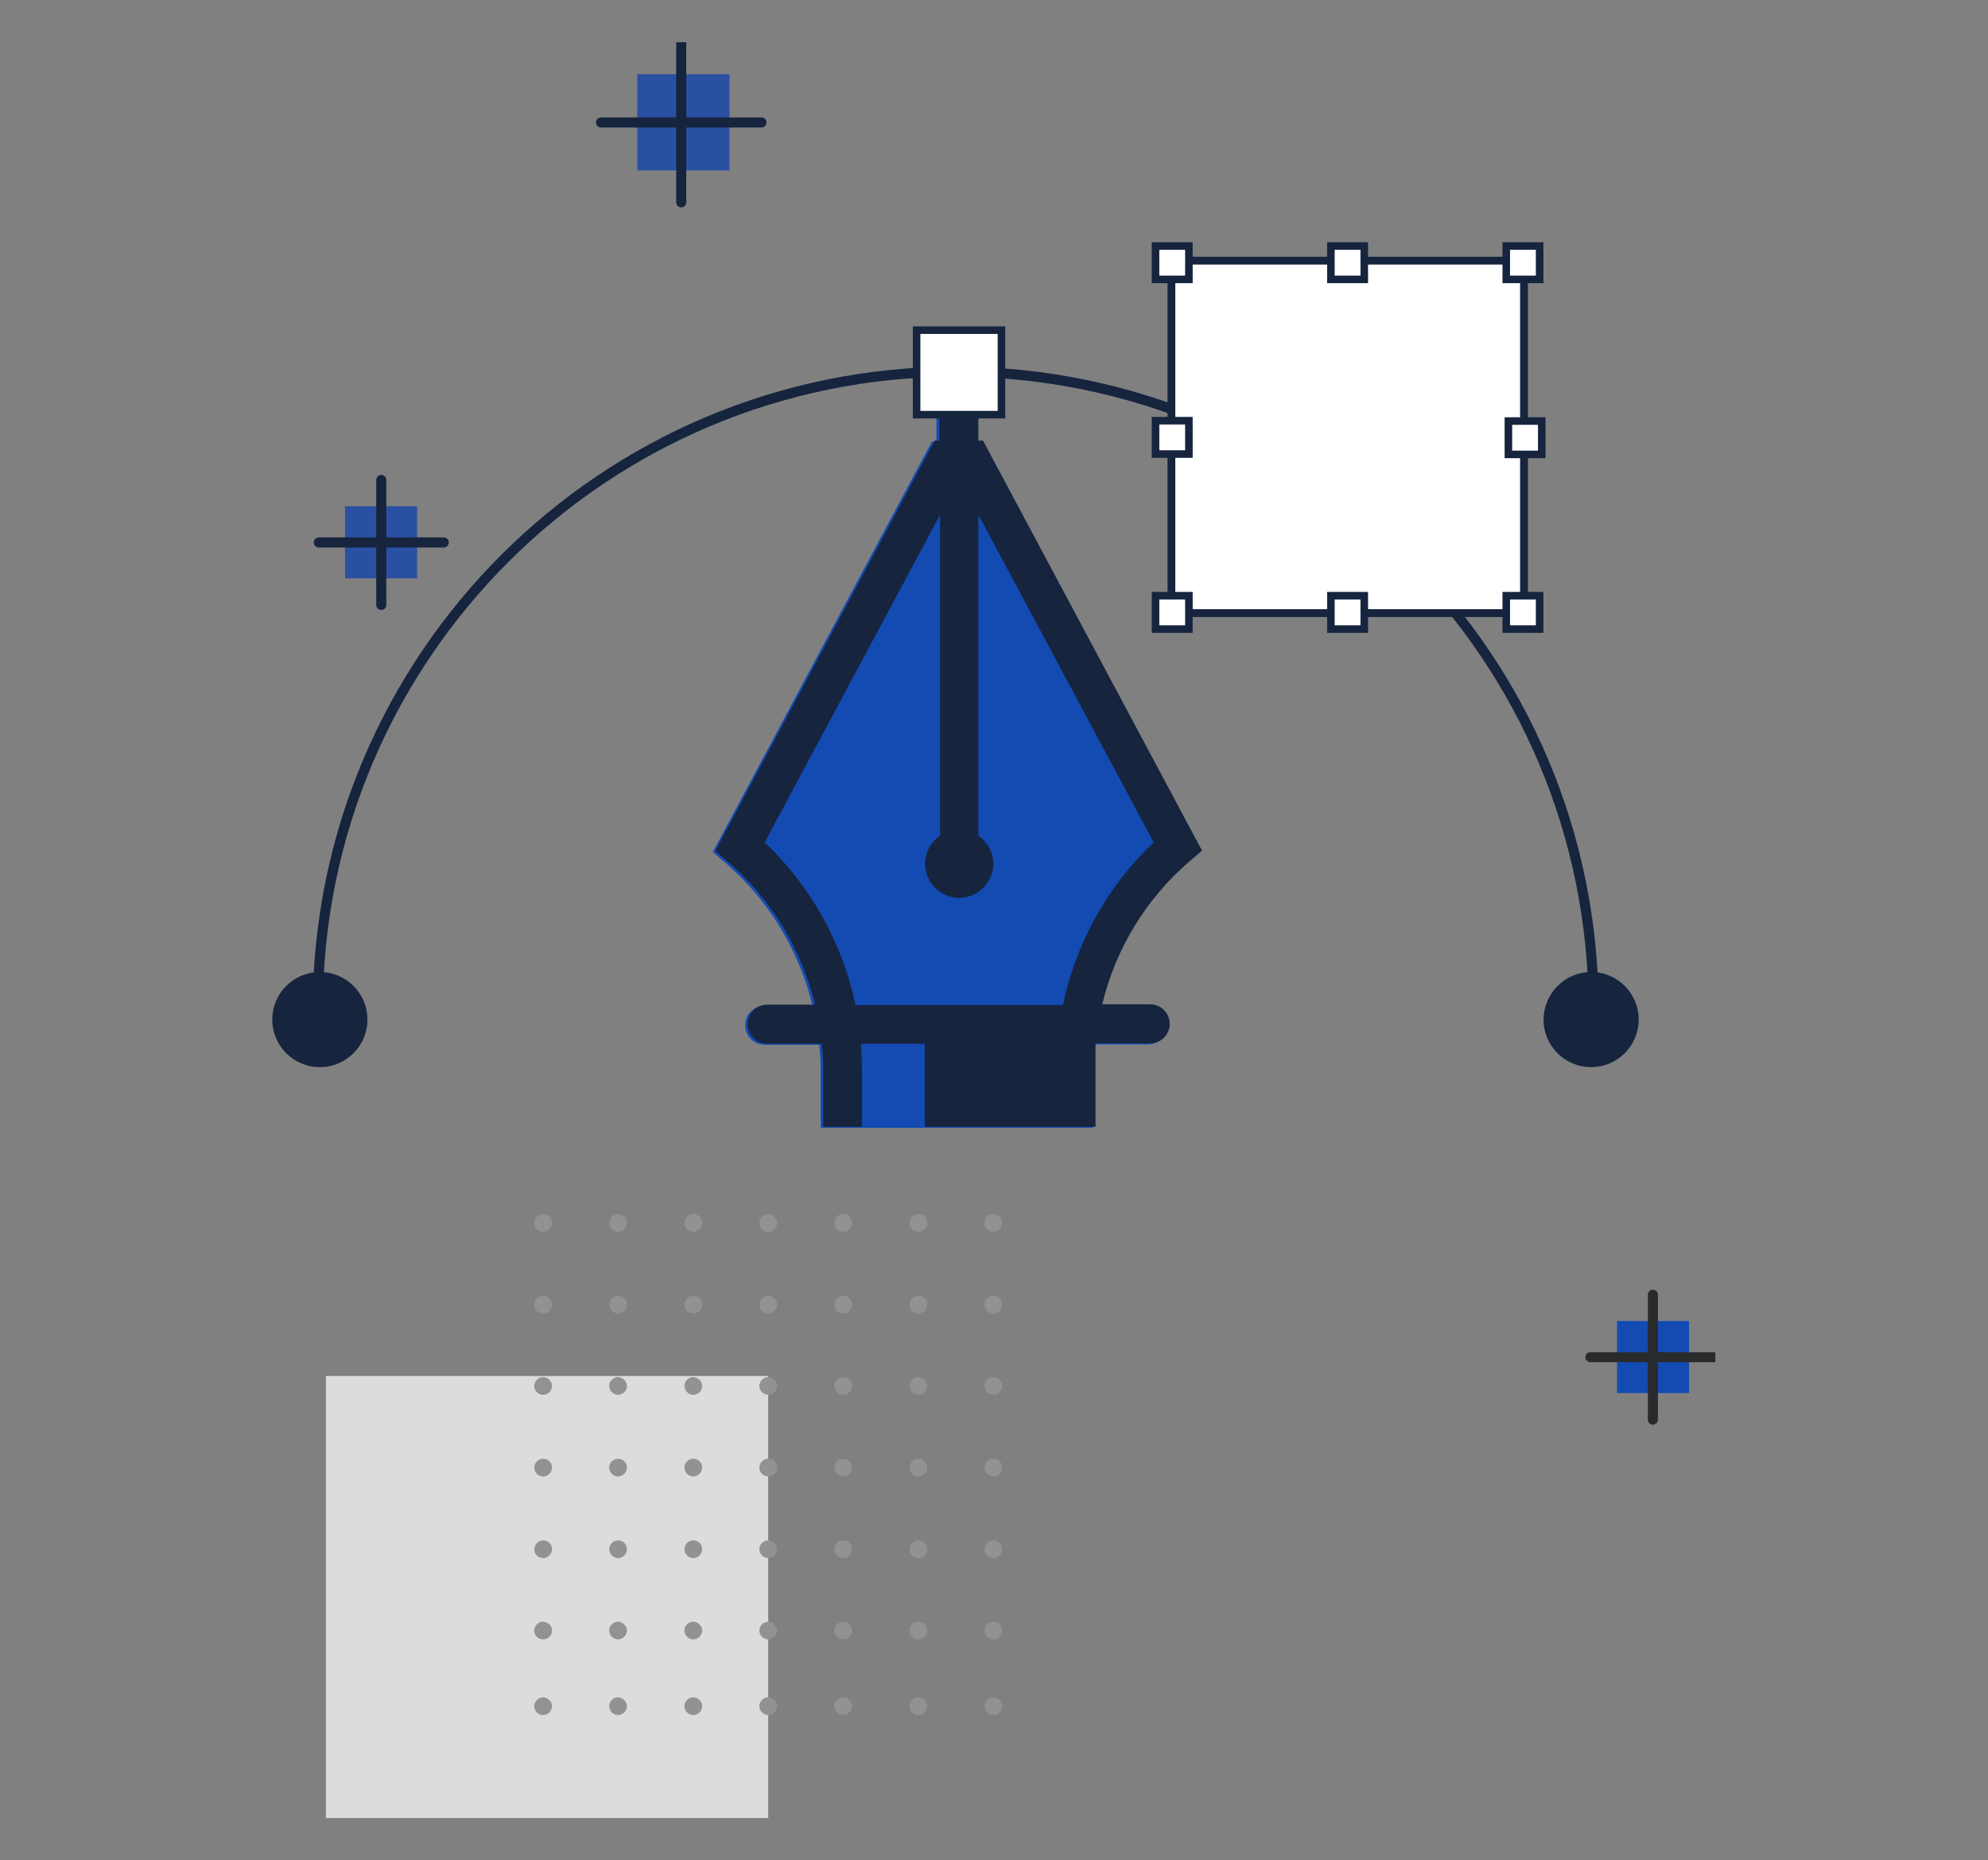 <svg xmlns="http://www.w3.org/2000/svg" xmlns:xlink="http://www.w3.org/1999/xlink" id="Layer_1" x="0px" y="0px" viewBox="0 0 560 524" style="enable-background:new 0 0 560 524;" xml:space="preserve"><rect x="0" y="0" width="560" height="524" fill="#808080" stroke="none"/><style type="text/css">	.st0{clip-path:url(#SVGID_2_);fill:#134BB3;}	.st1{clip-path:url(#SVGID_2_);fill:#16243E;}			.st2{clip-path:url(#SVGID_2_);fill:none;stroke:#16243E;stroke-width:2.835;stroke-linecap:round;stroke-linejoin:round;stroke-miterlimit:10;}	.st3{clip-path:url(#SVGID_2_);fill:#FFFFFF;stroke:#16243E;stroke-width:2.126;stroke-miterlimit:10;}	.st4{clip-path:url(#SVGID_2_);fill:#2950A2;}			.st5{clip-path:url(#SVGID_2_);fill:none;stroke:#282A2B;stroke-width:2.835;stroke-linecap:round;stroke-linejoin:round;stroke-miterlimit:10;}	.st6{clip-path:url(#SVGID_2_);fill:#DCDCDC;}	.st7{clip-path:url(#SVGID_2_);fill:#929292;}	.st8{clip-path:url(#SVGID_2_);fill:none;stroke:#16243E;stroke-width:2.126;stroke-miterlimit:10;}</style><g>	<defs>		<rect id="SVGID_1_" x="76.7" y="11.9" width="406.5" height="500.2"></rect>	</defs>	<clipPath id="SVGID_2_">		<use xlink:href="#SVGID_1_" style="overflow:visible;"></use>	</clipPath>	<path class="st0" d="M276.1,124.4h-1.3v-12.8c0-3-2.4-5.5-5.5-5.5c-3,0-5.5,2.4-5.5,5.5v12.8h-1.3L200.8,240l3.6,3.1  c12.3,10.6,20.7,24.7,24.5,40.2h-13.5c-3,0-5.5,2.4-5.5,5.5c0,3,2.4,5.5,5.5,5.5h15.4c0.2,2.4,0.4,4.9,0.4,7.3v16.1h76.4h0.3v-22.9  c0-0.2,0-0.4,0-0.6h15.4c3,0,5.5-2.4,5.5-5.5c0-3-2.4-5.5-5.5-5.5h-13.5c3.7-15.5,12.2-29.6,24.5-40.2l3.6-3.1L276.1,124.4z"></path>	<path class="st1" d="M276.9,124.1h-1.3v-12.8c0-3-2.4-5.5-5.5-5.5s-5.5,2.4-5.5,5.5v12.8h-1.3l-61.8,115.6l3.6,3.1  c12.3,10.6,20.7,24.7,24.5,40.2h-13.5c-3,0-5.5,2.4-5.5,5.5c0,3,2.4,5.5,5.5,5.5h15.4c0.2,2.4,0.4,4.9,0.4,7.3v16.1h10.9v-16.1  c0-2.4-0.1-4.9-0.3-7.3h18v23.4h36.9h10.9h0.3v-22.9c0-0.2,0-0.4,0-0.6h15.4c3,0,5.5-2.4,5.5-5.5c0-3-2.4-5.5-5.5-5.5h-13.5  c3.7-15.5,12.2-29.6,24.5-40.2l3.6-3.1L276.9,124.1z M299.4,283.1H241c-3.7-17.4-12.5-33.4-25.6-45.8l49.4-92.3v90.4  c-2.5,1.7-4.2,4.6-4.2,7.9c0,5.3,4.3,9.6,9.6,9.6c5.3,0,9.6-4.3,9.6-9.6c0-3.3-1.7-6.2-4.2-7.9v-90.4l49.4,92.3  C311.9,249.6,303.1,265.7,299.4,283.1z"></path>	<path class="st2" d="M89.5,284.4c0-99.2,80.5-179.7,179.7-179.7c99.3,0,179.7,80.4,179.7,179.7"></path>	<path class="st1" d="M90.1,273.8c7.4,0,13.4,6,13.4,13.4c0,7.4-6,13.4-13.4,13.4c-7.4,0-13.4-6-13.4-13.4  C76.7,279.8,82.7,273.8,90.1,273.8z"></path>	<path class="st1" d="M448.2,273.8c7.4,0,13.4,6,13.4,13.4c0,7.4-6,13.4-13.4,13.4c-7.4,0-13.4-6-13.4-13.4  C434.9,279.8,440.8,273.8,448.2,273.8z"></path>	<path class="st3" d="M258.2,116.8h23.9V93h-23.9V116.8z"></path>	<path class="st4" d="M205.5,20.9h-26V48h26V20.9z"></path>	<path class="st2" d="M191.9,11.9V57"></path>	<path class="st2" d="M214.5,34.5h-45.2"></path>	<path class="st4" d="M117.6,142.6H97.2v20.3h20.3V142.6z"></path>	<path class="st2" d="M107.4,135.2v35.2"></path>	<path class="st2" d="M125,152.8H89.8"></path>	<path class="st0" d="M475.8,372.1h-20.3v20.3h20.3V372.1z"></path>	<path class="st5" d="M465.6,364.7v35.2"></path>	<path class="st5" d="M483.3,382.3H448"></path>	<path class="st6" d="M216.4,387.6H91.8v124.6h124.6V387.6z"></path>	<path class="st7" d="M155.5,459.3c0,1.3-1.1,2.5-2.5,2.5c-1.4,0-2.5-1.1-2.5-2.5c0-1.3,1.1-2.5,2.5-2.5  C154.4,456.9,155.5,458,155.5,459.3z"></path>	<path class="st7" d="M176.6,459.3c0,1.3-1.1,2.5-2.5,2.5c-1.3,0-2.5-1.1-2.5-2.5c0-1.3,1.1-2.5,2.5-2.5  C175.5,456.9,176.6,458,176.6,459.3z"></path>	<path class="st7" d="M197.8,459.3c0,1.3-1.1,2.5-2.5,2.5c-1.3,0-2.5-1.1-2.5-2.5c0-1.3,1.1-2.5,2.5-2.5  C196.7,456.9,197.8,458,197.8,459.3z"></path>	<path class="st7" d="M218.9,459.3c0,1.3-1.1,2.5-2.5,2.5c-1.3,0-2.5-1.1-2.5-2.5c0-1.3,1.1-2.5,2.5-2.5  C217.8,456.9,218.9,458,218.9,459.3z"></path>	<path class="st7" d="M240,459.3c0,1.3-1.1,2.5-2.5,2.5c-1.3,0-2.5-1.1-2.5-2.5c0-1.3,1.1-2.5,2.5-2.5  C238.9,456.9,240,458,240,459.3z"></path>	<path class="st7" d="M261.2,459.3c0,1.3-1.1,2.5-2.5,2.5c-1.3,0-2.5-1.1-2.5-2.5c0-1.3,1.1-2.5,2.5-2.5  C260.1,456.9,261.2,458,261.2,459.3z"></path>	<path class="st7" d="M282.3,459.3c0,1.3-1.1,2.5-2.5,2.5c-1.3,0-2.5-1.1-2.5-2.5c0-1.3,1.1-2.5,2.5-2.5  C281.2,456.9,282.3,458,282.3,459.3z"></path>	<path class="st7" d="M155.5,480.6c0,1.3-1.1,2.5-2.5,2.5c-1.4,0-2.5-1.1-2.5-2.5c0-1.3,1.1-2.5,2.5-2.5  C154.4,478.2,155.5,479.3,155.5,480.6z"></path>	<path class="st7" d="M176.6,480.6c0,1.3-1.1,2.5-2.5,2.5c-1.3,0-2.5-1.1-2.5-2.5c0-1.3,1.1-2.5,2.5-2.5  C175.5,478.2,176.6,479.3,176.6,480.6z"></path>	<path class="st7" d="M197.8,480.6c0,1.3-1.1,2.5-2.5,2.5c-1.3,0-2.5-1.1-2.5-2.5c0-1.3,1.1-2.5,2.5-2.5  C196.7,478.2,197.8,479.3,197.8,480.6z"></path>	<path class="st7" d="M218.9,480.6c0,1.3-1.1,2.5-2.5,2.5c-1.3,0-2.5-1.1-2.5-2.5c0-1.3,1.1-2.5,2.5-2.5  C217.8,478.2,218.9,479.3,218.9,480.6z"></path>	<path class="st7" d="M240,480.6c0,1.3-1.1,2.5-2.5,2.5c-1.3,0-2.5-1.1-2.5-2.5c0-1.3,1.1-2.5,2.5-2.5  C238.9,478.2,240,479.3,240,480.6z"></path>	<path class="st7" d="M261.2,480.6c0,1.3-1.1,2.5-2.5,2.5c-1.3,0-2.5-1.1-2.5-2.5c0-1.3,1.1-2.5,2.5-2.5  C260.1,478.2,261.2,479.3,261.2,480.6z"></path>	<path class="st7" d="M282.3,480.6c0,1.3-1.1,2.5-2.5,2.5c-1.3,0-2.5-1.1-2.5-2.5c0-1.3,1.1-2.5,2.5-2.5  C281.2,478.2,282.3,479.3,282.3,480.6z"></path>	<path class="st7" d="M155.5,436.4c0,1.3-1.1,2.5-2.5,2.5c-1.4,0-2.5-1.1-2.5-2.5c0-1.3,1.1-2.5,2.5-2.5  C154.4,433.9,155.5,435,155.5,436.4z"></path>	<path class="st7" d="M176.6,436.4c0,1.3-1.1,2.5-2.5,2.5c-1.3,0-2.5-1.1-2.5-2.5c0-1.3,1.1-2.5,2.5-2.5  C175.5,433.9,176.6,435,176.6,436.4z"></path>	<path class="st7" d="M197.8,436.4c0,1.3-1.1,2.5-2.5,2.5c-1.3,0-2.5-1.1-2.5-2.5c0-1.3,1.1-2.5,2.5-2.5  C196.7,433.9,197.8,435,197.8,436.4z"></path>	<path class="st7" d="M218.9,436.4c0,1.3-1.1,2.5-2.5,2.5c-1.3,0-2.5-1.1-2.5-2.5c0-1.3,1.1-2.5,2.5-2.5  C217.8,433.9,218.9,435,218.9,436.4z"></path>	<path class="st7" d="M240,436.4c0,1.3-1.1,2.5-2.5,2.5c-1.3,0-2.5-1.1-2.5-2.5c0-1.3,1.1-2.5,2.5-2.5  C238.9,433.9,240,435,240,436.4z"></path>	<path class="st7" d="M261.2,436.4c0,1.3-1.1,2.5-2.5,2.5c-1.3,0-2.5-1.1-2.5-2.5c0-1.3,1.1-2.5,2.5-2.5  C260.1,433.9,261.2,435,261.2,436.4z"></path>	<path class="st7" d="M282.3,436.4c0,1.3-1.1,2.5-2.5,2.5c-1.3,0-2.5-1.1-2.5-2.5c0-1.3,1.1-2.5,2.5-2.5  C281.2,433.9,282.3,435,282.3,436.4z"></path>	<path class="st7" d="M155.5,413.4c0,1.3-1.1,2.5-2.5,2.5c-1.4,0-2.5-1.1-2.5-2.5c0-1.3,1.1-2.5,2.5-2.5  C154.4,410.9,155.5,412,155.5,413.4z"></path>	<path class="st7" d="M176.6,413.4c0,1.3-1.1,2.5-2.5,2.5c-1.3,0-2.5-1.1-2.5-2.5c0-1.3,1.1-2.5,2.5-2.5  C175.5,410.9,176.6,412,176.6,413.4z"></path>	<path class="st7" d="M197.8,413.4c0,1.3-1.1,2.5-2.5,2.5c-1.3,0-2.5-1.1-2.5-2.5c0-1.3,1.1-2.5,2.5-2.5  C196.7,410.9,197.8,412,197.8,413.4z"></path>	<path class="st7" d="M218.9,413.4c0,1.3-1.1,2.5-2.5,2.5c-1.3,0-2.5-1.1-2.5-2.5c0-1.3,1.1-2.5,2.5-2.5  C217.8,410.9,218.9,412,218.9,413.4z"></path>	<path class="st7" d="M240,413.4c0,1.3-1.1,2.5-2.5,2.5c-1.3,0-2.5-1.1-2.5-2.5c0-1.3,1.1-2.5,2.5-2.5  C238.9,410.9,240,412,240,413.4z"></path>	<path class="st7" d="M261.2,413.4c0,1.3-1.1,2.5-2.5,2.5c-1.3,0-2.5-1.1-2.5-2.5c0-1.3,1.1-2.5,2.5-2.5  C260.1,410.9,261.2,412,261.2,413.4z"></path>	<path class="st7" d="M282.3,413.4c0,1.3-1.1,2.5-2.5,2.5c-1.3,0-2.5-1.1-2.5-2.5c0-1.3,1.1-2.5,2.5-2.5  C281.2,410.9,282.3,412,282.3,413.4z"></path>	<path class="st7" d="M155.5,390.4c0,1.3-1.1,2.5-2.5,2.5c-1.4,0-2.5-1.1-2.5-2.5c0-1.3,1.1-2.5,2.5-2.5  C154.4,388,155.5,389.1,155.5,390.4z"></path>	<path class="st7" d="M176.6,390.4c0,1.3-1.1,2.5-2.5,2.5c-1.3,0-2.5-1.1-2.5-2.5c0-1.3,1.1-2.5,2.5-2.5  C175.5,388,176.6,389.1,176.6,390.4z"></path>	<path class="st7" d="M197.8,390.4c0,1.3-1.1,2.5-2.5,2.5c-1.3,0-2.5-1.1-2.5-2.5c0-1.3,1.1-2.5,2.5-2.5  C196.7,388,197.8,389.1,197.8,390.4z"></path>	<path class="st7" d="M218.9,390.4c0,1.3-1.1,2.5-2.5,2.5c-1.3,0-2.5-1.1-2.5-2.5c0-1.3,1.1-2.5,2.5-2.5  C217.8,388,218.9,389.1,218.9,390.4z"></path>	<path class="st7" d="M240,390.4c0,1.3-1.1,2.5-2.5,2.5c-1.3,0-2.5-1.1-2.5-2.5c0-1.3,1.1-2.5,2.5-2.5  C238.9,388,240,389.1,240,390.4z"></path>	<path class="st7" d="M261.2,390.4c0,1.3-1.1,2.5-2.5,2.5c-1.3,0-2.5-1.1-2.5-2.5c0-1.3,1.1-2.5,2.5-2.5  C260.1,388,261.2,389.1,261.2,390.4z"></path>	<path class="st7" d="M282.3,390.4c0,1.3-1.1,2.5-2.5,2.5c-1.3,0-2.5-1.1-2.5-2.5c0-1.3,1.1-2.5,2.5-2.5  C281.2,388,282.3,389.1,282.3,390.4z"></path>	<path class="st7" d="M155.5,367.5c0,1.3-1.1,2.5-2.5,2.5c-1.4,0-2.5-1.1-2.5-2.5c0-1.3,1.1-2.5,2.5-2.5  C154.4,365,155.5,366.1,155.5,367.5z"></path>	<path class="st7" d="M176.6,367.5c0,1.3-1.1,2.5-2.5,2.5c-1.3,0-2.5-1.1-2.5-2.5c0-1.3,1.1-2.5,2.5-2.5  C175.5,365,176.6,366.1,176.6,367.5z"></path>	<path class="st7" d="M197.8,367.5c0,1.3-1.1,2.5-2.5,2.5c-1.3,0-2.5-1.1-2.5-2.5c0-1.3,1.1-2.5,2.5-2.5  C196.7,365,197.8,366.1,197.8,367.5z"></path>	<path class="st7" d="M218.9,367.5c0,1.3-1.1,2.5-2.5,2.5c-1.3,0-2.5-1.1-2.5-2.5c0-1.3,1.1-2.5,2.5-2.5  C217.8,365,218.9,366.1,218.9,367.5z"></path>	<path class="st7" d="M240,367.5c0,1.3-1.1,2.5-2.5,2.5c-1.3,0-2.5-1.1-2.5-2.5c0-1.3,1.1-2.5,2.5-2.5  C238.9,365,240,366.1,240,367.5z"></path>	<path class="st7" d="M261.2,367.5c0,1.3-1.1,2.5-2.5,2.5c-1.3,0-2.5-1.1-2.5-2.5c0-1.3,1.1-2.5,2.5-2.5  C260.1,365,261.2,366.1,261.2,367.5z"></path>	<path class="st7" d="M282.3,367.5c0,1.3-1.1,2.5-2.5,2.5c-1.3,0-2.5-1.1-2.5-2.5c0-1.3,1.1-2.5,2.5-2.5  C281.2,365,282.3,366.1,282.3,367.5z"></path>	<path class="st7" d="M155.5,344.5c0,1.3-1.1,2.5-2.5,2.5c-1.4,0-2.5-1.1-2.5-2.5c0-1.3,1.1-2.5,2.5-2.5  C154.4,342,155.5,343.1,155.5,344.5z"></path>	<path class="st7" d="M176.6,344.5c0,1.3-1.1,2.5-2.5,2.5c-1.3,0-2.5-1.1-2.5-2.5c0-1.3,1.1-2.5,2.5-2.5  C175.5,342,176.6,343.1,176.6,344.5z"></path>	<path class="st7" d="M197.8,344.5c0,1.3-1.1,2.5-2.5,2.5c-1.3,0-2.5-1.1-2.5-2.5c0-1.3,1.1-2.5,2.5-2.5  C196.7,342,197.8,343.1,197.8,344.5z"></path>	<path class="st7" d="M218.9,344.5c0,1.3-1.1,2.5-2.5,2.5c-1.3,0-2.5-1.1-2.5-2.5c0-1.3,1.1-2.5,2.5-2.5  C217.8,342,218.9,343.1,218.9,344.5z"></path>	<path class="st7" d="M240,344.5c0,1.3-1.1,2.5-2.5,2.5c-1.3,0-2.5-1.1-2.5-2.5c0-1.3,1.1-2.5,2.5-2.5  C238.9,342,240,343.1,240,344.5z"></path>	<path class="st7" d="M261.2,344.5c0,1.3-1.1,2.5-2.5,2.5c-1.3,0-2.5-1.1-2.5-2.5c0-1.3,1.1-2.5,2.5-2.5  C260.1,342,261.2,343.1,261.2,344.5z"></path>	<path class="st7" d="M282.3,344.5c0,1.3-1.1,2.5-2.5,2.5c-1.3,0-2.5-1.1-2.5-2.5c0-1.3,1.1-2.5,2.5-2.5  C281.2,342,282.3,343.1,282.3,344.5z"></path>	<path class="st3" d="M429.3,73.4H330v99.3h99.3V73.4z"></path>	<path class="st8" d="M429.3,73.4H330v99.3h99.3V73.4z"></path>	<path class="st3" d="M374.9,78.7h9.4v-9.4h-9.4V78.7z"></path>	<path class="st3" d="M374.9,177.2h9.4v-9.4h-9.4V177.2z"></path>	<path class="st3" d="M424.3,78.7h9.4v-9.4h-9.4V78.7z"></path>	<path class="st3" d="M424.3,177.2h9.4v-9.4h-9.4V177.2z"></path>	<path class="st3" d="M325.5,78.7h9.4v-9.4h-9.4V78.7z"></path>	<path class="st3" d="M325.5,177.2h9.4v-9.4h-9.4V177.2z"></path>	<path class="st3" d="M424.9,118.6v9.4h9.4v-9.4H424.9z"></path>	<path class="st3" d="M325.5,118.5v9.4h9.4v-9.4H325.5z"></path></g></svg>